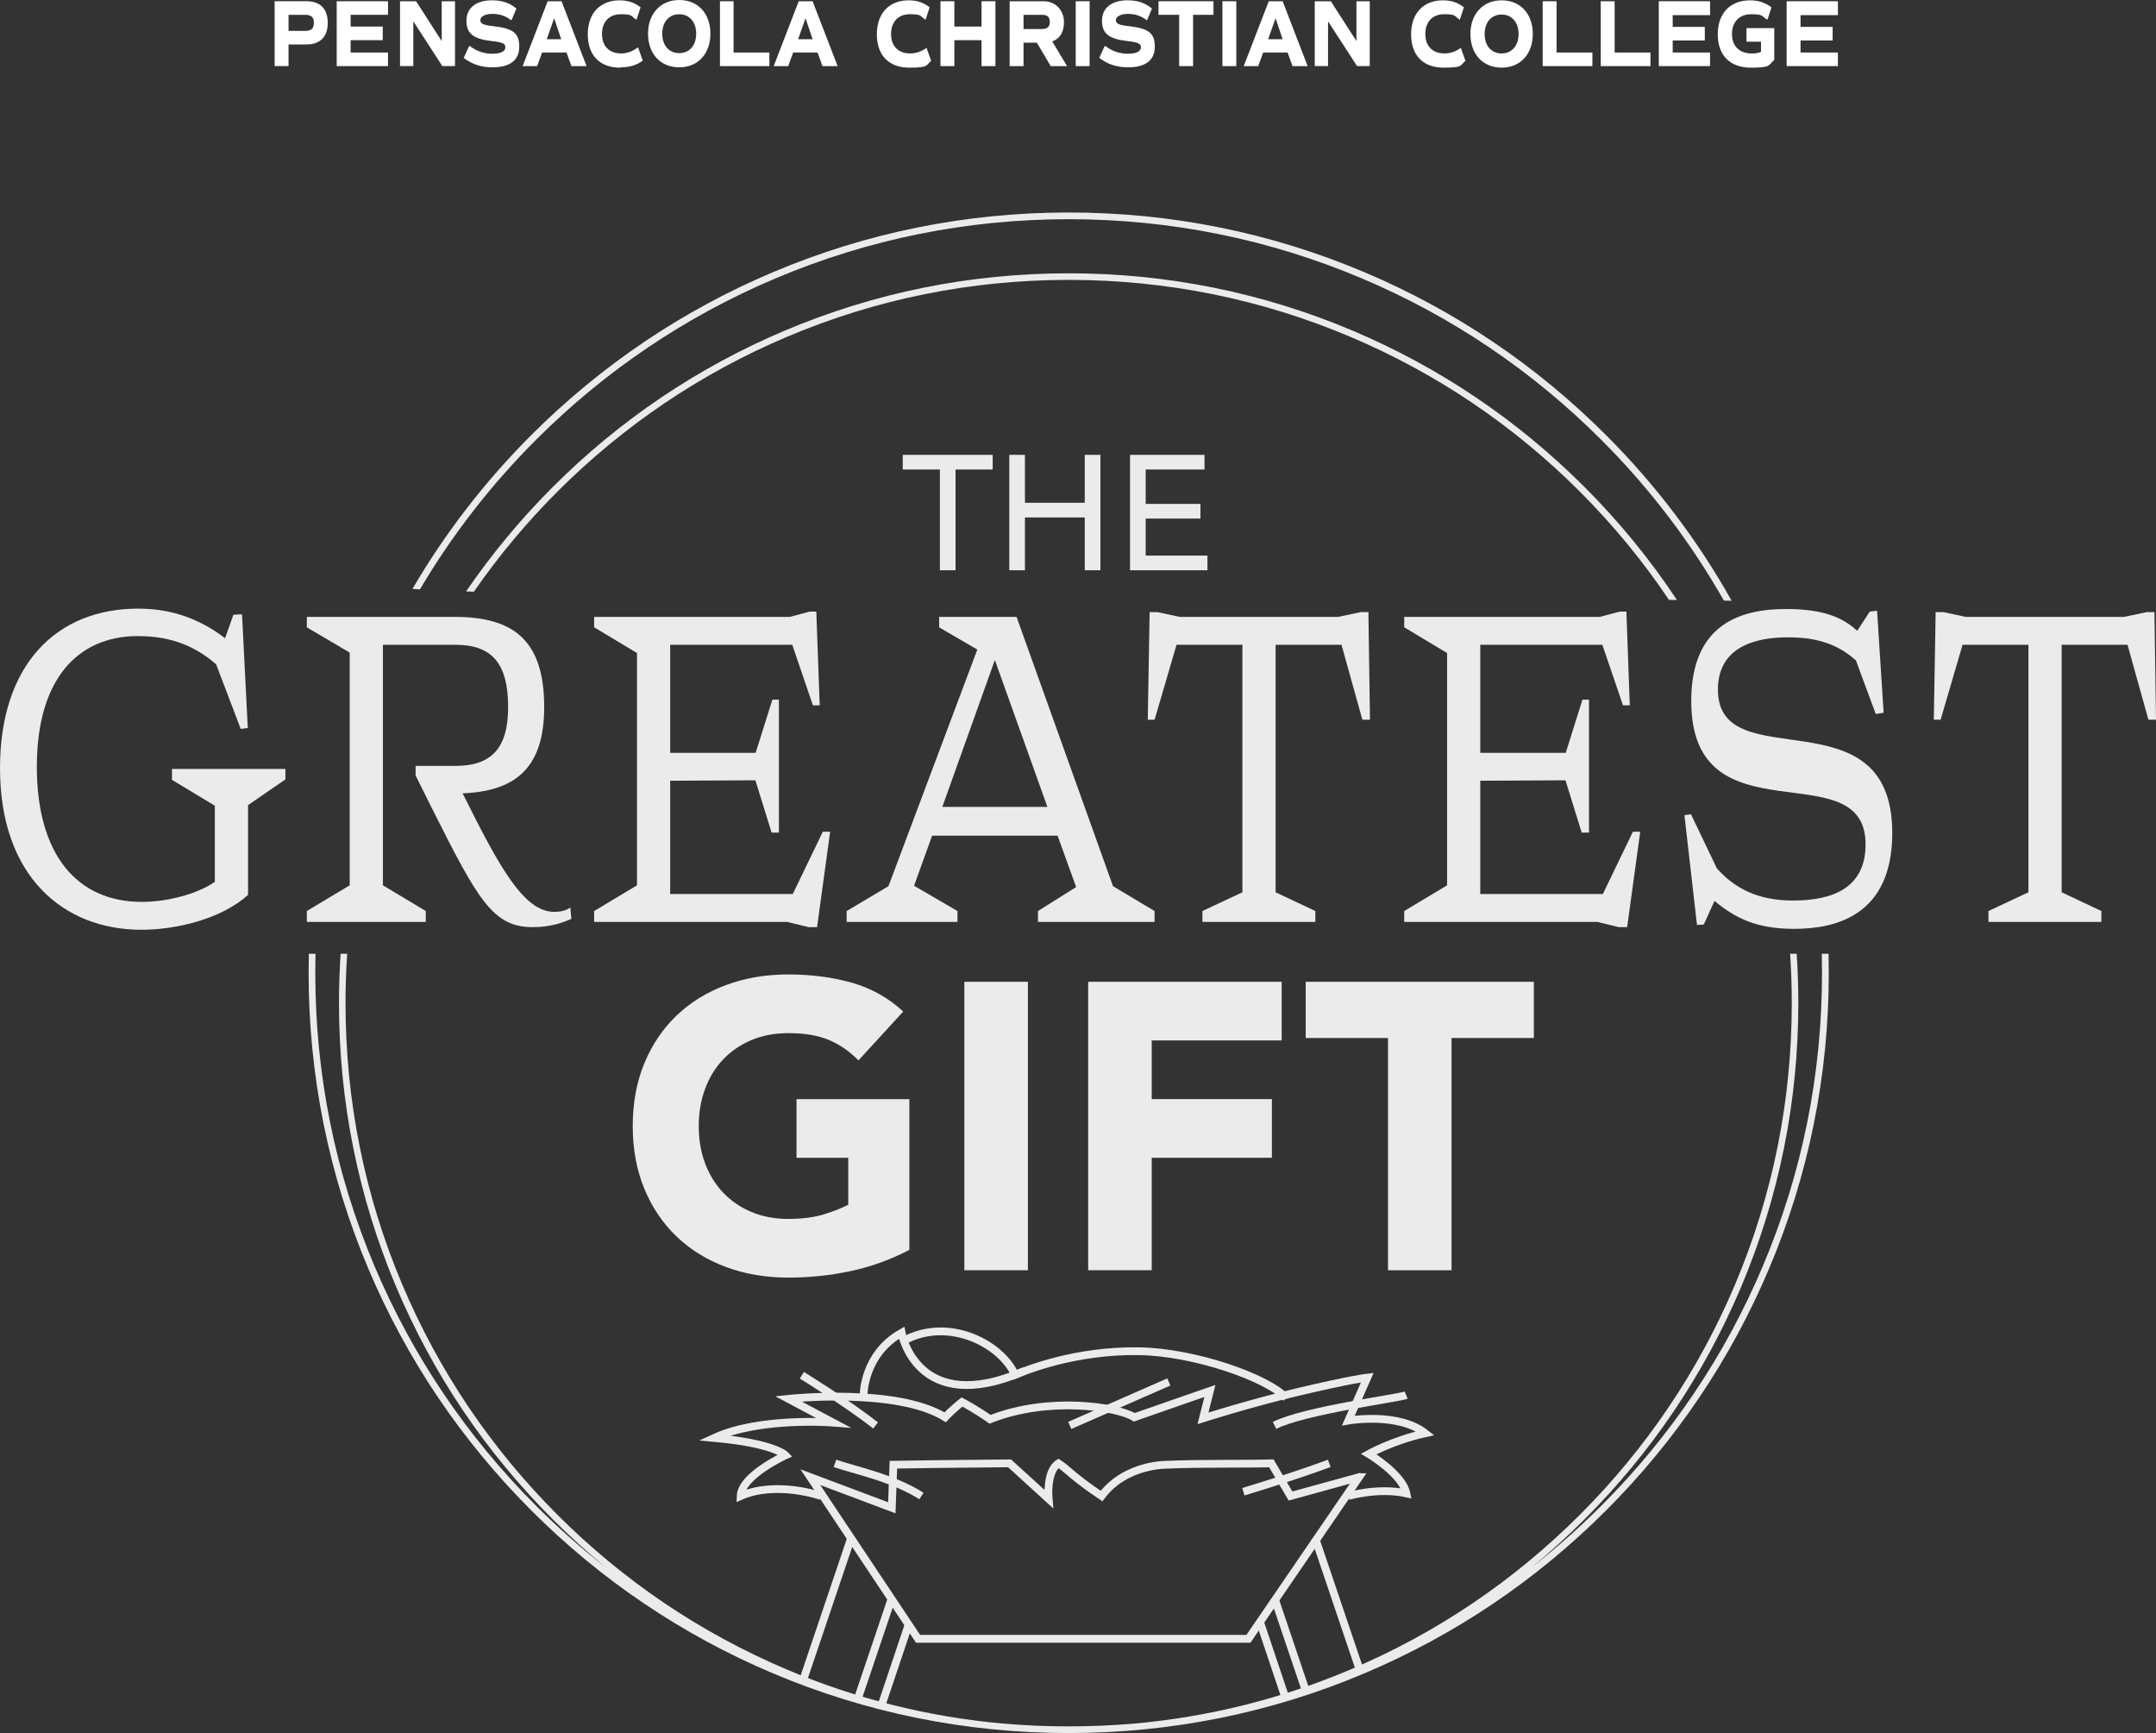 <?xml version="1.0" encoding="UTF-8"?>
<svg id="Layer_2" data-name="Layer 2" xmlns="http://www.w3.org/2000/svg" xmlns:xlink="http://www.w3.org/1999/xlink" viewBox="0 0 1090.96 876.72">
  <rect x="0" y="0" width="1090.96" height="876.72" fill="#333333" stroke="none"/>
  <defs>
    <style>
      .cls-1, .cls-2 {
        fill: none;
      }

      .cls-2 {
        stroke: #fff;
        stroke-miterlimit: 10;
        stroke-width: 3.93px;
      }

      .cls-3 {
        fill: #fff;
      }

      .cls-4 {
        opacity: .9;
      }

      .cls-5 {
        clip-path: url(#clippath);
      }
    </style>
    <clipPath id="clippath">
      <path class="cls-1" d="M908.47,508.29c0,202.79-164.39,367.18-367.18,367.18s-367.18-164.39-367.18-367.18,164.39-299.45,367.18-299.45,367.18,96.67,367.18,299.45Z"/>
    </clipPath>
  </defs>
  <g id="Title">
    <g>
      <g class="cls-4">
        <g>
          <path class="cls-3" d="M475.6,237.52h-18.8v-7.42h45.51v7.42h-18.8v50.96h-7.92v-50.96h0Z"/>
          <path class="cls-3" d="M510.72,230.1h7.92v24.24h30.26v-24.24h7.92v58.38h-7.92v-26.71h-30.26v26.71h-7.92v-58.38Z"/>
          <path class="cls-3" d="M571.82,230.1h37.68v7.42h-29.77v17.4h27.71v7.42h-27.71v18.72h31.25v7.42h-39.17v-58.38h.01Z"/>
        </g>
        <g>
          <path class="cls-3" d="M108.71,407.52h-.13l-21.56-13.01v-5.51h57.4v5.29l-18.91,13.01v45.41c-13.09,11.9-35.71,17.64-53.96,17.64-39.15,0-71.55-26.67-71.55-81.78,0-52.03,28.3-80.68,69.97-80.68,17.99,0,32.14,5.95,43.91,14.99l4.23-11.9,4.36-.22,2.91,57.54-3.57.44-12.43-32.63c-9.52-8.38-21.69-14.33-39.55-14.33-30.55,0-51.19,21.82-51.19,66.13s20.24,68.34,53.17,68.34c12.83,0,28.04-3.97,36.9-10.14v-38.58h0Z"/>
          <path class="cls-3" d="M210.3,387.46h20.1c17.99,0,26.72-8.6,26.72-29.76,0-22.26-8.33-31.52-26.72-31.52h-36.64v121.68l21.69,13.01v5.51h-60.18v-5.51l21.69-13.01v-117.72l-21.69-12.79v-5.29h74.6c29.63,0,45.5,11.46,45.5,45.63,0,30.86-14.55,42.55-41.27,43.65,19.05,38.36,31.21,59.96,46.42,59.96,2.38,0,5.69-.44,8.07-2.2l.53,5.73c-4.89,2.2-10.98,4.19-19.57,4.19-20.1,0-27.64-13.67-50.79-59.74l-8.46-16.97v-4.85h0Z"/>
          <path class="cls-3" d="M300.64,460.87l21.69-13.01v-117.5l-21.69-13.01v-5.29h99.06l9.92-2.65h3.44l1.72,47.4h-3.44l-10.45-30.64h-61.77v54.67h43.25l8.46-26.89h3.31v67.24h-3.7l-8.2-26.45-43.12.22v57.32h62.03l15.21-31.52h3.7l-6.61,48.28h-4.23l-10.85-2.65h-97.74v-5.51h.01Z"/>
          <path class="cls-3" d="M514.39,312.07l48.8,136.23,21.03,12.57v5.51h-58.99v-5.51l19.31-12.12-9.39-26.01h-63.49l-9.13,25.35,21.96,12.79v5.51h-56.08v-5.51l21.16-12.57,44.97-119.7-19.31-11.24v-5.29h39.16ZM476.82,408.18h53.17l-26.58-74.29-26.58,74.29h0Z"/>
          <path class="cls-3" d="M608.43,460.87l20.24-9.48v-125.21h-33.33l-11.11,37.92h-3.44l.93-54.45h3.83l11.38,2.42h80.15l11.51-2.42h3.84l.79,54.45h-3.83l-10.58-37.92h-33.33v125.21l20.1,9.48v5.51h-57.14v-5.51h0Z"/>
          <path class="cls-3" d="M710.55,460.87l21.69-13.01v-117.5l-21.69-13.01v-5.29h99.06l9.92-2.65h3.44l1.72,47.4h-3.44l-10.45-30.64h-61.77v54.67h43.25l8.46-26.89h3.31v67.24h-3.7l-8.2-26.45-43.12.22v57.32h62.03l15.21-31.52h3.7l-6.61,48.28h-4.23l-10.85-2.65h-97.74v-5.51h0Z"/>
          <path class="cls-3" d="M867.55,455.8l-5.42,11.9-3.44.22-6.35-55.55,3.31-.44,13.09,27.33c8.99,10.14,20.77,16.31,38.49,16.31,19.84,0,36.77-6.17,36.77-28.44,0-47.62-88.22-.44-88.22-72.53,0-39.68,26.06-46.51,48.01-46.51,19.97,0,29.23,4.85,35.98,11.02l6.35-9.7,3.7-.44,3.31,51.58-3.97.66-10.05-27.12c-9.79-8.82-20.9-11.68-34.52-11.68-15.21,0-35.31,4.19-35.31,26.45,0,45.41,88.22.66,88.22,72.53,0,41.44-28.17,48.5-49.6,48.5-19.31,0-29.89-5.51-40.34-14.11v.02Z"/>
          <path class="cls-3" d="M1006.17,460.87l20.24-9.48v-125.21h-33.33l-11.11,37.92h-3.44l.93-54.45h3.83l11.38,2.42h80.15l11.51-2.42h3.84l.79,54.45h-3.83l-10.58-37.92h-33.33v125.21l20.1,9.48v5.51h-57.14v-5.51h-.01Z"/>
        </g>
        <g>
          <path class="cls-3" d="M460.14,632.3c-9.48,4.95-19.38,8.52-29.68,10.72-10.31,2.2-20.82,3.3-31.54,3.3-11.41,0-21.92-1.79-31.54-5.36s-17.93-8.69-24.94-15.36c-7.01-6.66-12.47-14.74-16.39-24.22s-5.88-20.06-5.88-31.75,1.96-22.26,5.88-31.74,9.38-17.55,16.39-24.22c7.01-6.66,15.32-11.78,24.94-15.36,9.62-3.57,20.13-5.36,31.54-5.36s22.43,1.41,32.26,4.23c9.82,2.82,18.45,7.66,25.87,14.53l-22.67,24.74c-4.4-4.54-9.35-7.97-14.84-10.31-5.5-2.33-12.37-3.5-20.61-3.5-6.87,0-13.09,1.17-18.66,3.5-5.57,2.34-10.34,5.6-14.33,9.79s-7.04,9.17-9.17,14.95c-2.13,5.77-3.2,12.03-3.2,18.76s1.06,13.16,3.2,18.86c2.13,5.7,5.19,10.65,9.17,14.84s8.76,7.46,14.33,9.79c5.57,2.34,11.78,3.5,18.66,3.5s13.05-.79,18.14-2.37c5.08-1.58,9.14-3.2,12.16-4.84v-23.71h-26.18v-29.68h57.1v76.27h-.01Z"/>
          <path class="cls-3" d="M487.97,496.66h32.16v145.94h-32.16v-145.94Z"/>
          <path class="cls-3" d="M550.63,496.66h97.91v29.68h-65.76v29.68h60.81v29.68h-60.81v56.89h-32.16v-145.94h0Z"/>
          <path class="cls-3" d="M702.34,525.11h-41.64v-28.45h115.44v28.45h-41.64v117.5h-32.16v-117.5Z"/>
        </g>
        <g class="cls-5">
          <g>
            <g>
              <path class="cls-2" d="M650.88,707.24c-9.65-10.36-46.38-23.19-74.32-23.68-33-.58-58.28,10.04-62.95,11.95-7.03-15.67-33.02-29.07-55.25-17.82"/>
              <path class="cls-2" d="M518.28,693.59c-54.39,23.65-62.08-19.35-62.08-19.35-19.29,10.87-19.2,31.4-19.2,31.4"/>
            </g>
            <polyline class="cls-2" points="451.26 808.49 415.49 914.35 384.64 914.35 430.72 777.98"/>
            <polyline class="cls-2" points="644.92 808.49 680.7 914.35 711.55 914.35 665.46 777.98"/>
            <polyline class="cls-2" points="459.95 821.38 428.72 914.35 415.49 914.35"/>
            <polyline class="cls-2" points="637.85 821.38 669.08 914.35 682.31 914.35"/>
            <path class="cls-2" d="M415.49,756.82s-22.45-7.94-40.72,0c.41-10.47,22.73-20.61,22.73-20.61,0,0-5.68-6.08-36.13-8.78,23.12-10.69,60.14-7.77,60.14-7.77l-22.59-12.01s54.79-5.9,79.35,9.34c3.99-4.26,8.52-7.73,8.52-7.73,0,0,6.72,3.49,14.21,8.74,29.63-11.78,64.64-6.34,72.96-1.01,9.62-3.41,38.26-13.32,38.26-13.32l-3.5,13.85s23.56-7.54,48.15-13.37c26.79-6.35,35.02-7.27,35.02-7.27l-9.59,21.76s25.11-4.39,38.91,6.42c-16.37,3.61-28.64,10.48-28.64,10.48,0,0,17.05,10.14,19.08,19.93-14.46-3.14-29.35,1.35-29.35,1.35"/>
            <path class="cls-2" d="M687.68,747.27l-34.67,9.54-9.68-16.53c-12.45.35-38.31,0-52.22.69,0,0-21.27-.69-33.72,15.84-14.37-9.6-17.23-13.61-21.79-16.53-6.3,3.97-5.01,17.98-5.01,17.98l-19.73-17.98s-39.77.35-58.8.69l-.79,21.79-41.22-15.49,54.5,81.77h167.18l55.96-81.77h-.01Z"/>
            <path class="cls-2" d="M405.74,695.71s22.2,13.61,37.33,25.39"/>
            <path class="cls-2" d="M422.5,740.28c8.88,3.22,29.17,7.18,43.75,16.53"/>
            <path class="cls-2" d="M629.15,754.64s25.28-7.57,43.47-14.35"/>
            <path class="cls-2" d="M644.92,721.09c15.16-7.66,62.87-13.76,66.62-15.32"/>
            <line class="cls-2" x1="541.3" y1="721.09" x2="591.45" y2="699.1"/>
          </g>
        </g>
        <g>
          <path class="cls-3" d="M212.49,298.16c16.22-27.44,35.84-52.76,58.69-75.61,35.01-35.01,75.78-62.5,121.18-81.7,47-19.88,96.92-29.96,148.39-29.96s101.39,10.08,148.39,29.96c45.4,19.2,86.17,46.69,121.18,81.7,24.42,24.42,45.15,51.66,61.99,81.3,1.31.02,2.61.04,3.92.06-17.16-30.58-38.4-58.64-63.52-83.76-35.32-35.32-76.45-63.05-122.25-82.42-47.42-20.06-97.79-30.23-149.71-30.23s-102.29,10.17-149.71,30.23c-45.8,19.37-86.93,47.1-122.25,82.42-23.46,23.46-43.55,49.51-60.08,77.77,1.26.08,2.53.15,3.79.23h0Z"/>
          <path class="cls-3" d="M239.78,299.33c12.46-17.98,26.54-34.89,42.23-50.57,33.6-33.6,72.74-59.99,116.31-78.42,45.11-19.08,93.03-28.75,142.43-28.75s97.32,9.67,142.43,28.75c43.57,18.43,82.71,44.81,116.31,78.42,16.88,16.88,31.89,35.17,45.03,54.7,1.35.02,2.7.04,4.04.05-13.56-20.42-29.15-39.52-46.73-57.1-33.91-33.91-73.39-60.53-117.36-79.13-45.52-19.25-93.88-29.02-143.72-29.02s-98.2,9.76-143.72,29.02c-43.97,18.6-83.46,45.22-117.36,79.13-16.34,16.34-30.96,33.99-43.83,52.79,1.32.04,2.63.09,3.95.12h0Z"/>
          <path class="cls-3" d="M921.85,482.5c.08,3.2.12,6.41.12,9.62,0,51.46-10.08,101.39-29.96,148.39-19.2,45.4-46.69,86.17-81.7,121.18-11.12,11.13-22.84,21.48-35.09,31.06,9.21-7.59,18.08-15.65,26.6-24.17,33.91-33.91,60.53-73.4,79.13-117.36,19.25-45.52,29.02-93.88,29.02-143.72,0-8.38-.28-16.71-.83-25h-3.32c.56,8.29.84,16.62.84,25,0,49.4-9.67,97.32-28.75,142.43-18.43,43.57-44.82,82.71-78.42,116.31s-72.74,59.99-116.31,78.42c-34.85,14.74-71.39,23.86-108.98,27.25-11.07.96-22.22,1.44-33.45,1.44s-22.38-.48-33.44-1.44c-37.6-3.39-74.13-12.51-108.99-27.25-43.57-18.43-82.71-44.81-116.31-78.42-33.6-33.6-59.99-72.74-78.42-116.31-19.08-45.11-28.75-93.03-28.75-142.43,0-8.38.29-16.71.84-25h-3.32c-.55,8.29-.83,16.62-.83,25,0,49.84,9.76,98.2,29.02,143.72,18.6,43.97,45.22,83.46,79.13,117.36,8.52,8.52,17.4,16.58,26.61,24.17-12.25-9.58-23.96-19.94-35.09-31.07-35.01-35.01-62.5-75.78-81.7-121.18-19.88-47-29.96-96.92-29.96-148.39,0-3.21.04-6.42.12-9.62h-3.38c-.08,3.2-.12,6.41-.12,9.62,0,51.92,10.17,102.29,30.23,149.71,19.37,45.8,47.1,86.93,82.42,122.25s76.45,63.05,122.25,82.42c47.42,20.06,97.79,30.23,149.71,30.23s102.29-10.17,149.71-30.23c45.8-19.37,86.93-47.1,122.25-82.42s63.05-76.45,82.42-122.25c20.06-47.42,30.23-97.79,30.23-149.71,0-3.21-.04-6.42-.12-9.62h-3.41Z"/>
        </g>
      </g>
      <g id="PCC_Wordmark_oneline_blue" data-name="PCC Wordmark oneline blue">
        <g id="Layer_1-2" data-name="Layer 1">
          <g>
            <g>
              <path class="cls-3" d="M146.01,22.5h9.06c6.88,0,10.78-3.91,10.78-10.94s-3.75-10.94-10.78-10.94h-16.1v32.82h7.03v-10.94h.01ZM146.01,7.5h8.44c3.13,0,4.38,1.25,4.38,4.06s-1.25,4.06-4.38,4.06h-8.44V7.49h0Z"/>
              <polygon class="cls-3" points="196.33 26.57 177.42 26.57 177.42 20.32 193.67 20.32 193.67 13.44 177.42 13.44 177.42 7.5 196.33 7.5 196.33 .63 170.38 .63 170.38 33.44 196.33 33.44 196.33 26.57"/>
              <polygon class="cls-3" points="209.14 10.78 223.83 33.44 230.24 33.44 230.24 .63 223.52 .63 223.52 20.78 210.55 .63 202.42 .63 202.42 33.44 209.14 33.44 209.14 10.78"/>
              <path class="cls-3" d="M249.14,27.19c-4.06,0-7.97-1.25-11.41-3.91h-.31c0-.16-2.81,6.09-2.81,6.09h.16c4.06,3.13,8.75,4.69,14.38,4.69,8.91,0,13.6-3.59,13.6-10.47s-3.28-9.22-12.81-10.31c-5.78-.63-6.88-1.41-6.88-3.13s2.34-3.13,6.09-3.13,6.72,1.09,9.38,3.13h.31c0,.16,2.5-5.94,2.5-5.94h-.16c-3.44-2.81-7.34-4.06-12.19-4.06-8.13,0-12.97,3.91-12.97,10.31s3.28,9.22,12.81,10.31c5.78.63,6.88,1.41,6.88,3.13,0,2.66-3.59,3.28-6.56,3.28h-.01Z"/>
              <path class="cls-3" d="M274.3,26.57h12.35l2.5,6.88h7.66L284.15.63h-7.03l-12.66,32.82h7.34l2.5-6.88ZM276.65,19.85l3.75-10.63,3.59,10.63h-7.34Z"/>
              <path class="cls-3" d="M314.15,34.07c4.53,0,8.28-1.25,11.09-3.44h0l-2.34-6.56h-.31c-2.66,2.03-5.31,2.97-8.28,2.97-6.09,0-9.69-3.75-9.69-9.84s3.59-10,9.53-10,5,.78,7.66,2.66h.31c0,.16,2.03-6.25,2.03-6.25h-.16c-2.97-2.34-6.41-3.44-10.47-3.44-9.84,0-16.1,6.56-16.1,17.19s6.09,16.88,16.41,16.88l.31-.16h.01Z"/>
              <path class="cls-3" d="M343.69,0c-9.38,0-15.78,6.88-15.78,17.03s6.25,17.03,15.78,17.03,15.78-6.88,15.78-17.03-6.25-17.03-15.78-17.03ZM343.69,26.88c-5.16,0-8.59-3.91-8.59-9.84s3.44-9.84,8.59-9.84,8.59,3.91,8.59,9.84-3.44,9.84-8.59,9.84Z"/>
              <polygon class="cls-3" points="371.19 .63 364.31 .63 364.31 33.44 389.32 33.44 389.32 26.57 371.19 26.57 371.19 .63"/>
              <path class="cls-3" d="M411.19.63h-7.03l-12.66,32.82h7.34l2.5-6.88h12.35l2.5,6.88h7.66L411.19.63h0ZM411.19,19.85h-7.34l3.75-10.63,3.59,10.63h0Z"/>
            </g>
            <g>
              <path class="cls-3" d="M468.86,24.22c-2.66,1.88-5.31,2.81-8.28,2.81-6.09,0-9.69-3.75-9.69-9.84s3.59-10,9.53-10,5,.78,7.66,2.66h.31c0,.16,2.03-6.25,2.03-6.25h-.16c-2.97-2.34-6.41-3.44-10.47-3.44-9.84,0-16.1,6.56-16.1,17.19s6.09,16.88,16.41,16.88,8.28-1.25,11.09-3.44h0l-2.34-6.56h-.31.32Z"/>
              <polygon class="cls-3" points="503.7 33.44 503.7 .63 496.67 .63 496.67 13.44 482.92 13.44 482.92 .63 475.89 .63 475.89 33.44 482.92 33.44 482.92 20.32 496.67 20.32 496.67 33.44 503.7 33.44"/>
              <path class="cls-3" d="M510.89.63v32.82h7.03v-11.88h6.72l7.03,11.88h8.28l-7.5-12.5c3.91-1.41,5.94-4.69,5.94-9.84s-3.59-10.47-10.31-10.47h-17.19ZM517.92,7.5h9.38c2.66,0,3.91,1.09,3.91,3.59s-1.25,3.59-3.91,3.59h-9.38v-7.19h0Z"/>
              <rect class="cls-3" x="544.33" y=".63" width="7.03" height="32.82"/>
              <path class="cls-3" d="M570.74,27.19c-4.06,0-7.97-1.25-11.41-3.91h-.31c0-.16-2.81,6.09-2.81,6.09h.16c4.06,3.13,8.75,4.69,14.38,4.69,8.91,0,13.6-3.59,13.6-10.47s-3.28-9.22-12.81-10.31c-5.78-.63-6.88-1.41-6.88-3.13s2.34-3.13,6.09-3.13,6.72,1.09,9.38,3.13h.31c0,.16,2.5-5.94,2.5-5.94h-.16c-3.44-2.81-7.34-4.06-12.19-4.06-8.13,0-12.97,3.91-12.97,10.31s3.28,9.22,12.81,10.31c5.78.63,6.88,1.41,6.88,3.13,0,2.66-3.59,3.28-6.56,3.28h-.01Z"/>
              <polygon class="cls-3" points="603.71 33.44 603.71 7.5 614.03 7.5 614.03 .63 586.21 .63 586.21 7.5 596.68 7.5 596.68 33.44 603.71 33.44"/>
              <rect class="cls-3" x="618.56" y=".63" width="7.03" height="32.82"/>
              <path class="cls-3" d="M642,.63l-12.66,32.82h7.34l2.5-6.88h12.35l2.5,6.88h7.66l-12.66-32.82h-7.03ZM649.03,19.85h-7.34l3.75-10.63,3.59,10.63h0Z"/>
              <polygon class="cls-3" points="686.38 20.78 673.41 .63 665.28 .63 665.28 33.44 672 33.44 672 10.78 686.69 33.44 693.1 33.44 693.1 .63 686.38 .63 686.38 20.78"/>
            </g>
            <g>
              <path class="cls-3" d="M739.2,24.22c-2.66,1.88-5.31,2.81-8.28,2.81-6.09,0-9.69-3.75-9.69-9.84s3.59-10,9.53-10,5,.78,7.66,2.66h.31c0,.16,2.03-6.25,2.03-6.25h-.16c-2.97-2.34-6.41-3.44-10.47-3.44-9.84,0-16.1,6.56-16.1,17.19s6.09,16.88,16.41,16.88,8.28-1.25,11.09-3.44h0l-2.34-6.56h-.31.32Z"/>
              <path class="cls-3" d="M759.83.16c-9.38,0-15.78,6.88-15.78,17.03s6.25,17.03,15.78,17.03,15.78-6.88,15.78-17.03S769.36.16,759.83.16ZM759.83,27.04c-5.16,0-8.59-3.91-8.59-9.84s3.44-9.84,8.59-9.84,8.59,3.91,8.59,9.84-3.44,9.84-8.59,9.84Z"/>
              <polygon class="cls-3" points="787.64 .63 780.61 .63 780.61 33.44 805.77 33.44 805.77 26.57 787.64 26.57 787.64 .63"/>
              <polygon class="cls-3" points="817.02 .63 809.99 .63 809.99 33.44 835.15 33.44 835.15 26.57 817.02 26.57 817.02 .63"/>
              <polygon class="cls-3" points="839.37 33.44 865.31 33.44 865.31 26.57 846.4 26.57 846.4 20.47 862.65 20.47 862.65 13.6 846.4 13.6 846.4 7.66 865.31 7.66 865.31 .63 839.37 .63 839.37 33.44"/>
              <path class="cls-3" d="M883.9,21.1h7.19v5.16c-1.56.63-3.13.78-4.69.78-6.25,0-10-3.75-10-9.84s3.75-10,9.69-10,5.16.78,7.97,2.66h.31c0,.16,2.03-6.25,2.03-6.25h-.16c-3.13-2.34-6.56-3.44-10.63-3.44-10.16,0-16.41,6.56-16.41,17.19s6.25,16.88,16.72,16.88,8.75-1.25,11.88-3.91h0V14.23h-14.06v6.88h.16Z"/>
              <polygon class="cls-3" points="904.06 33.44 930 33.44 930 26.57 911.09 26.57 911.09 20.47 927.34 20.47 927.34 13.6 911.09 13.6 911.09 7.66 930 7.66 930 .63 904.06 .63 904.06 33.44"/>
            </g>
          </g>
        </g>
      </g>
    </g>
  </g>
</svg>